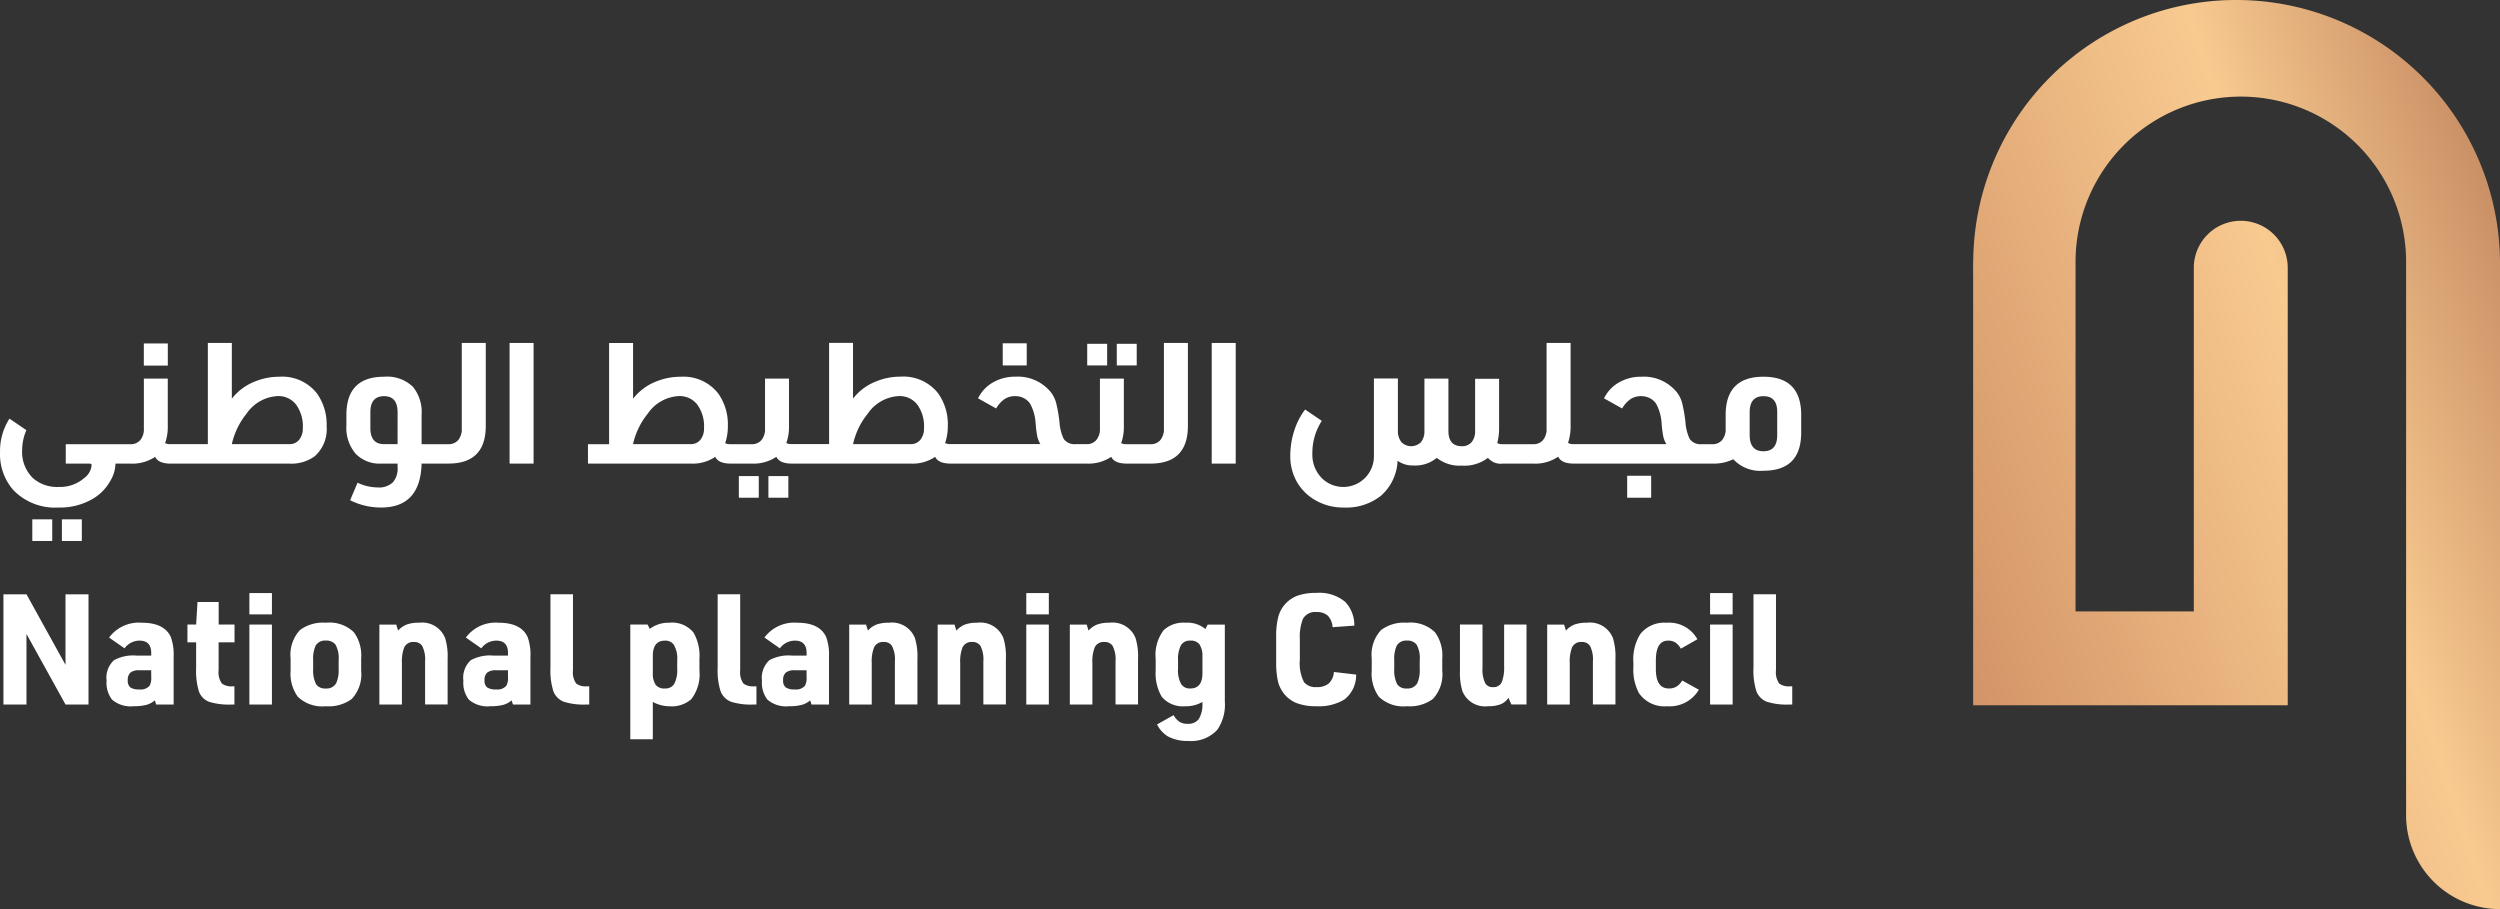 <svg xmlns="http://www.w3.org/2000/svg" xmlns:xlink="http://www.w3.org/1999/xlink" width="230.006" height="83.641" viewBox="0 0 230.006 83.641">
  <rect x="0" y="0" width="230.006" height="83.641" fill="#333333" stroke="none"/>
  <defs>
    <linearGradient id="linear-gradient" x1="-0.129" y1="0.949" x2="1.395" y2="0.066" gradientUnits="objectBoundingBox">
      <stop offset="0.089" stop-color="#d19165"/>
      <stop offset="0.531" stop-color="#f8ca90"/>
      <stop offset="0.785" stop-color="#c48860"/>
    </linearGradient>
  </defs>
  <g id="logo-npc" transform="translate(0.004)">
    <path id="Path_1" data-name="Path 1" d="M129.018,0a24.184,24.184,0,0,0-24.2,23.928h-.009v.3c0,.346-.014.792,0,1.136v39.52h28.942V24.7a4.321,4.321,0,1,0-8.641,0V56.248H114.23V23.928a15.206,15.206,0,1,1,30.411.333l0,50.739a8.639,8.639,0,0,0,8.641,8.641l0-59.38A24.26,24.26,0,0,0,129.017,0Z" transform="translate(76.722)" fill="url(#linear-gradient)"/>
    <g id="Group_1" data-name="Group 1" transform="translate(0 31.552)">
      <rect id="Rectangle_2" data-name="Rectangle 2" width="1.834" height="1.99" transform="translate(5.69 16.229)" fill="#fff"/>
      <rect id="Rectangle_3" data-name="Rectangle 3" width="1.834" height="1.99" transform="translate(2.969 16.229)" fill="#fff"/>
      <rect id="Rectangle_4" data-name="Rectangle 4" width="2.207" height="2.036" transform="translate(13.228 0.047)" fill="#fff"/>
      <path id="Path_2" data-name="Path 2" d="M30.046,25.866a4.892,4.892,0,0,0-.887-3,4.048,4.048,0,0,0-3.466-1.54,5.873,5.873,0,0,0-2.238.436,4.942,4.942,0,0,0-2.129,1.585v-5.13H19.118v9.311H15.684a1.056,1.056,0,0,1-.5-.094,4.412,4.412,0,0,0,.248-1.585V21.5h-2.2v4.6a1.563,1.563,0,0,1-.326,1.05,1.126,1.126,0,0,1-.9.381H6.047v1.787H8.253q.171,0,.171.156a1.629,1.629,0,0,1-.653,1.15,3.387,3.387,0,0,1-2.378.84,3.354,3.354,0,0,1-2.347-.793,3.355,3.355,0,0,1-1.01-2.643,4.551,4.551,0,0,1,.388-1.787L.869,25.182A5.49,5.49,0,0,0,0,28.291a4.979,4.979,0,0,0,1.212,3.45,5.333,5.333,0,0,0,4.166,1.618A5.948,5.948,0,0,0,8.456,32.6a4.326,4.326,0,0,0,1.664-1.649,3.252,3.252,0,0,0,.5-1.632H12a3.775,3.775,0,0,0,2.269-.622q.3.621,1.431.622H26.64a3.6,3.6,0,0,0,2.317-.684,3.332,3.332,0,0,0,1.089-2.769Zm-2.527,1.259a1.094,1.094,0,0,1-.892.4h-5.3a6.75,6.75,0,0,1,1.351-2.8,3.682,3.682,0,0,1,2.844-1.618,2.042,2.042,0,0,1,1.71.778,3.367,3.367,0,0,1,.624,2.162,1.628,1.628,0,0,1-.337,1.078Z" transform="translate(0 -18.217)" fill="#fff"/>
      <path id="Path_3" data-name="Path 3" d="M31.221,25.85V18.217H29.013V26.1a1.554,1.554,0,0,1-.326,1.05,1.123,1.123,0,0,1-.9.381h-2.47V24.84a3.683,3.683,0,0,0-.793-2.581,3.409,3.409,0,0,0-2.657-.934q-3.468,0-3.468,3.514V25.8a3.675,3.675,0,0,0,.84,2.6,3.047,3.047,0,0,0,2.362.916H23.11v.327a1.972,1.972,0,0,1-.421,1.384,1.849,1.849,0,0,1-1.431.482,4.334,4.334,0,0,1-1.834-.435l-.682,1.614a6.321,6.321,0,0,0,2.844.67q3.622,0,3.731-4.043h2.47Q31.219,29.316,31.221,25.85Zm-8.113,1.678H21.865q-1.26,0-1.261-1.476V24.591q0-1.476,1.261-1.477,1.242,0,1.244,1.477Z" transform="translate(13.467 -18.217)" fill="#fff"/>
      <rect id="Rectangle_5" data-name="Rectangle 5" width="2.207" height="11.099" transform="translate(46.879 0.001)" fill="#fff"/>
      <rect id="Rectangle_6" data-name="Rectangle 6" width="1.834" height="1.99" transform="translate(70.692 12.249)" fill="#fff"/>
      <rect id="Rectangle_7" data-name="Rectangle 7" width="1.834" height="1.99" transform="translate(67.971 12.249)" fill="#fff"/>
      <rect id="Rectangle_8" data-name="Rectangle 8" width="2.207" height="2.037" transform="translate(92.25 0.032)" fill="#fff"/>
      <rect id="Rectangle_9" data-name="Rectangle 9" width="1.834" height="1.99" transform="translate(102.743 0.079)" fill="#fff"/>
      <rect id="Rectangle_10" data-name="Rectangle 10" width="1.834" height="1.99" transform="translate(100.022 0.079)" fill="#fff"/>
      <path id="Path_4" data-name="Path 4" d="M86.425,25.85V18.217H84.218V26.1a1.555,1.555,0,0,1-.327,1.05,1.12,1.12,0,0,1-.9.381H80.783a1.064,1.064,0,0,1-.5-.094,4.371,4.371,0,0,0,.249-1.585V21.5h-2.2v4.6A1.555,1.555,0,0,1,78,27.147a1.121,1.121,0,0,1-.9.381h-1a1.214,1.214,0,0,1-1.1-.482,4.223,4.223,0,0,1-.388-1.522,13.532,13.532,0,0,0-.312-1.8,2.839,2.839,0,0,0-.482-.972,3.908,3.908,0,0,0-3.249-1.431,4.028,4.028,0,0,0-2.051.513,3.386,3.386,0,0,0-1.4,1.477l1.663.932a2.7,2.7,0,0,1,.786-.869,1.779,1.779,0,0,1,.986-.265,1.686,1.686,0,0,1,.8.2,1.461,1.461,0,0,1,.582.544,4.372,4.372,0,0,1,.482,1.772,10.185,10.185,0,0,0,.156,1.219,2.364,2.364,0,0,0,.281.677H64.6a1.1,1.1,0,0,1-.513-.094,4.691,4.691,0,0,0,.248-1.569,4.9,4.9,0,0,0-.885-3,4.05,4.05,0,0,0-3.466-1.54,5.882,5.882,0,0,0-2.24.436,4.942,4.942,0,0,0-2.129,1.585v-5.13h-2.2V27.52H49.976a1.064,1.064,0,0,1-.5-.094,4.371,4.371,0,0,0,.249-1.585V21.5H47.52v4.6a1.555,1.555,0,0,1-.327,1.05,1.123,1.123,0,0,1-.9.381H44.364a1.1,1.1,0,0,1-.513-.094,4.647,4.647,0,0,0,.248-1.569,4.9,4.9,0,0,0-.885-3,4.046,4.046,0,0,0-3.466-1.54,5.9,5.9,0,0,0-2.24.436,4.973,4.973,0,0,0-2.129,1.585v-5.13H33.173V27.53H31.23v1.787H40.7a3.684,3.684,0,0,0,2.24-.622q.294.621,1.429.622H46.29a3.78,3.78,0,0,0,2.271-.622c.2.414.674.622,1.431.622H60.934a3.678,3.678,0,0,0,2.238-.622c.2.414.674.622,1.431.622H77.1a3.78,3.78,0,0,0,2.271-.622q.3.621,1.431.622H82.99Q86.422,29.316,86.425,25.85Zm-44.85,1.275a1.1,1.1,0,0,1-.9.4h-5.3a6.775,6.775,0,0,1,1.353-2.8,3.68,3.68,0,0,1,2.846-1.618,2.041,2.041,0,0,1,1.708.778,3.367,3.367,0,0,1,.624,2.162A1.637,1.637,0,0,1,41.575,27.125Zm20.235,0a1.094,1.094,0,0,1-.892.4h-5.3a6.75,6.75,0,0,1,1.351-2.8,3.682,3.682,0,0,1,2.844-1.618,2.046,2.046,0,0,1,1.711.778,3.377,3.377,0,0,1,.622,2.162,1.619,1.619,0,0,1-.335,1.078Z" transform="translate(22.861 -18.217)" fill="#fff"/>
      <rect id="Rectangle_11" data-name="Rectangle 11" width="2.207" height="11.099" transform="translate(111.477 0.001)" fill="#fff"/>
      <rect id="Rectangle_12" data-name="Rectangle 12" width="2.207" height="2.02" transform="translate(149.7 12.219)" fill="#fff"/>
      <path id="Path_5" data-name="Path 5" d="M112.071,21.326q-3.481,0-3.48,3.514V26.1a1.555,1.555,0,0,1-.327,1.05,1.121,1.121,0,0,1-.9.381h-.977a1.217,1.217,0,0,1-1.105-.482,4.261,4.261,0,0,1-.388-1.522,13.527,13.527,0,0,0-.312-1.8,2.778,2.778,0,0,0-.482-.972,3.907,3.907,0,0,0-3.248-1.431,4.029,4.029,0,0,0-2.052.513,3.4,3.4,0,0,0-1.4,1.477l1.664.932a2.7,2.7,0,0,1,.785-.869,1.789,1.789,0,0,1,.987-.265,1.684,1.684,0,0,1,.8.2,1.466,1.466,0,0,1,.584.544,4.374,4.374,0,0,1,.48,1.772,10.184,10.184,0,0,0,.156,1.219,2.364,2.364,0,0,0,.281.677H94.618a.914.914,0,0,1-.53-.109,4.663,4.663,0,0,0,.236-1.569V18.217H92.115V26.1a1.563,1.563,0,0,1-.326,1.05,1.126,1.126,0,0,1-.9.381h-2.8a.871.871,0,0,1-.513-.109,5.156,5.156,0,0,0,.17-1.384V21.513H85.54v4.772a1.575,1.575,0,0,1-.319,1.057,1.128,1.128,0,0,1-.909.374q-1.229,0-1.228-1.415V21.5H80.877v4.773a1.6,1.6,0,0,1-.319,1.07,1.267,1.267,0,0,1-1.781.017,1.6,1.6,0,0,1-.341-1.088v-4.79H76.23v7.212a2.818,2.818,0,0,1-4.7,2.051,3.068,3.068,0,0,1-.963-2.378,5.394,5.394,0,0,1,.869-2.983L69.9,24.343a6.342,6.342,0,0,0-1,1.95,7.462,7.462,0,0,0-.365,2.323,4.743,4.743,0,0,0,.653,2.458,4.552,4.552,0,0,0,1.742,1.661,5.1,5.1,0,0,0,2.5.624,5.166,5.166,0,0,0,3.436-1.074,4.539,4.539,0,0,0,1.54-3.185v-.047a2.355,2.355,0,0,0,1.46.435,3.061,3.061,0,0,0,2.146-.7,3.363,3.363,0,0,0,2.3.715,3.58,3.58,0,0,0,2.409-.715,1.533,1.533,0,0,0,1.384.528h2.782a3.725,3.725,0,0,0,2.3-.637q.281.637,1.431.637h12.744a4.078,4.078,0,0,0,1.928-.4,3.4,3.4,0,0,0,2.782,1.057q3.468,0,3.468-3.513V24.84Q115.539,21.328,112.071,21.326Zm1.261,5.38q0,1.476-1.261,1.476T110.8,26.706V24.591q0-1.476,1.273-1.477t1.261,1.477Z" transform="translate(50.17 -18.217)" fill="#fff"/>
      <path id="Path_6" data-name="Path 6" d="M5.891,38.06,2.3,31.568H.181V41.711H2.3V35.219l3.594,6.492H8.007V31.568H5.891Z" transform="translate(0.132 -8.443)" fill="#fff"/>
      <path id="Path_7" data-name="Path 7" d="M8.9,33.078a3.416,3.416,0,0,0-3.012,1.363l1.422.994a1.708,1.708,0,0,1,1.377-.71q1.078,0,1.079,1.136V36.1H8.4a3.685,3.685,0,0,0-2.059.426,2.184,2.184,0,0,0-.682,1.89,2.516,2.516,0,0,0,.5,1.734,2.614,2.614,0,0,0,1.988.61,4.628,4.628,0,0,0,1.159-.12,1.981,1.981,0,0,0,.788-.419l.128.383h1.606V36.23a4.809,4.809,0,0,0-.256-1.832Q10.971,33.078,8.9,33.078Zm.866,4.985a1.506,1.506,0,0,1-.142.8,1.062,1.062,0,0,1-.937.353,1.424,1.424,0,0,1-.838-.184.794.794,0,0,1-.241-.667.876.876,0,0,1,.248-.7,1.254,1.254,0,0,1,.818-.213h1.09Z" transform="translate(4.143 -7.338)" fill="#fff"/>
      <path id="Path_8" data-name="Path 8" d="M12.825,31.978H10.878l-.126,2.075h-.8v1.633h.8v2.357a6.53,6.53,0,0,0,.262,2.181,1.608,1.608,0,0,0,.96.946,6.331,6.331,0,0,0,2.059.241h.241V39.734H14.1a1.439,1.439,0,0,1-.98-.255,1.784,1.784,0,0,1-.3-1.223v-2.57h1.464V34.053H12.825Z" transform="translate(7.289 -8.144)" fill="#fff"/>
      <rect id="Rectangle_13" data-name="Rectangle 13" width="2.074" height="1.96" transform="translate(22.94 23.012)" fill="#fff"/>
      <rect id="Rectangle_14" data-name="Rectangle 14" width="2.074" height="7.358" transform="translate(22.94 25.909)" fill="#fff"/>
      <path id="Path_9" data-name="Path 9" d="M18.673,33.078a3.543,3.543,0,0,0-2.371.667,3.344,3.344,0,0,0-.868,2.627v1.109a3.647,3.647,0,0,0,.655,2.4,3.247,3.247,0,0,0,2.584.88,3.574,3.574,0,0,0,2.387-.667,3.329,3.329,0,0,0,.866-2.614V36.372a3.622,3.622,0,0,0-.667-2.414,3.227,3.227,0,0,0-2.586-.88Zm1.18,4.247a2.88,2.88,0,0,1-.227,1.32,1,1,0,0,1-.953.483.986.986,0,0,1-.894-.39,2.827,2.827,0,0,1-.27-1.413v-.8a2.907,2.907,0,0,1,.227-1.335.989.989,0,0,1,.937-.468,1.061,1.061,0,0,1,.882.355,2.55,2.55,0,0,1,.3,1.448Z" transform="translate(11.298 -7.338)" fill="#fff"/>
      <path id="Path_10" data-name="Path 10" d="M23.8,33.078a3.247,3.247,0,0,0-1.129.163,2.124,2.124,0,0,0-.8.561l-.17-.554H20.15v7.358h2.073V36.785a3.518,3.518,0,0,1,.213-1.434.89.89,0,0,1,.882-.5.861.861,0,0,1,.767.355,2.734,2.734,0,0,1,.27,1.434V40.6h2.073V36.4a5.723,5.723,0,0,0-.227-1.9A2.267,2.267,0,0,0,23.8,33.078Z" transform="translate(14.75 -7.338)" fill="#fff"/>
      <path id="Path_11" data-name="Path 11" d="M27.85,33.078a3.411,3.411,0,0,0-3.01,1.363l1.42.994a1.71,1.71,0,0,1,1.377-.71q1.081,0,1.079,1.136V36.1H27.353a3.689,3.689,0,0,0-2.059.426,2.189,2.189,0,0,0-.682,1.89,2.516,2.516,0,0,0,.5,1.734,2.616,2.616,0,0,0,1.99.61,4.6,4.6,0,0,0,1.157-.12,1.981,1.981,0,0,0,.788-.419l.128.383h1.606V36.23a4.775,4.775,0,0,0-.256-1.832Q29.923,33.078,27.85,33.078Zm.866,4.985a1.506,1.506,0,0,1-.142.8,1.06,1.06,0,0,1-.937.353,1.424,1.424,0,0,1-.838-.184.794.794,0,0,1-.241-.667.882.882,0,0,1,.248-.7,1.254,1.254,0,0,1,.818-.213h1.093Z" transform="translate(18.016 -7.338)" fill="#fff"/>
      <path id="Path_12" data-name="Path 12" d="M31.608,39.78a1.784,1.784,0,0,1-.3-1.223V31.568H29.237v6.776a6.255,6.255,0,0,0,.27,2.146,1.674,1.674,0,0,0,.965.966,6,6,0,0,0,2.032.255h.3V40.034h-.213A1.439,1.439,0,0,1,31.608,39.78Z" transform="translate(21.402 -8.444)" fill="#fff"/>
      <path id="Path_13" data-name="Path 13" d="M37.069,33.078a2.873,2.873,0,0,0-1.8.566l-.2-.4h-1.59V43.8H35.55V40.365a3.252,3.252,0,0,0,1.535.4A2.707,2.707,0,0,0,39.1,40.1a3.77,3.77,0,0,0,.74-2.643V36.4a4.248,4.248,0,0,0-.554-2.428A2.543,2.543,0,0,0,37.069,33.078Zm.726,4.233a2.706,2.706,0,0,1-.27,1.384.93.93,0,0,1-.852.433,1.02,1.02,0,0,1-.852-.326,1.852,1.852,0,0,1-.27-1.1V36.132q0-1.408,1.122-1.406a.93.93,0,0,1,.811.383,2.5,2.5,0,0,1,.312,1.436Z" transform="translate(24.506 -7.338)" fill="#fff"/>
      <path id="Path_14" data-name="Path 14" d="M40.491,39.78a1.784,1.784,0,0,1-.3-1.223V31.568H38.118v6.776a6.255,6.255,0,0,0,.27,2.146,1.682,1.682,0,0,0,.966.966,5.982,5.982,0,0,0,2.032.255h.3V40.034h-.213a1.436,1.436,0,0,1-.982-.254Z" transform="translate(27.904 -8.444)" fill="#fff"/>
      <path id="Path_15" data-name="Path 15" d="M43.711,33.078A3.414,3.414,0,0,0,40.7,34.441l1.42.994a1.713,1.713,0,0,1,1.379-.71q1.078,0,1.079,1.136V36.1H43.214a3.7,3.7,0,0,0-2.061.426,2.188,2.188,0,0,0-.681,1.89,2.507,2.507,0,0,0,.5,1.734,2.614,2.614,0,0,0,1.988.61,4.6,4.6,0,0,0,1.157-.12,1.988,1.988,0,0,0,.79-.419l.126.383h1.606V36.23a4.775,4.775,0,0,0-.259-1.83Q45.785,33.078,43.711,33.078Zm.866,4.985a1.506,1.506,0,0,1-.142.8,1.062,1.062,0,0,1-.937.353,1.424,1.424,0,0,1-.838-.184.8.8,0,0,1-.242-.667.876.876,0,0,1,.249-.7,1.25,1.25,0,0,1,.818-.213h1.093Z" transform="translate(29.627 -7.338)" fill="#fff"/>
      <path id="Path_16" data-name="Path 16" d="M48.755,33.078a3.254,3.254,0,0,0-1.129.163,2.119,2.119,0,0,0-.8.561l-.17-.554h-1.55v7.358h2.073V36.785a3.518,3.518,0,0,1,.213-1.434.888.888,0,0,1,.88-.5.859.859,0,0,1,.767.355,2.717,2.717,0,0,1,.27,1.434V40.6h2.073V36.4a5.723,5.723,0,0,0-.227-1.9,2.264,2.264,0,0,0-2.4-1.422Z" transform="translate(33.019 -7.338)" fill="#fff"/>
      <path id="Path_17" data-name="Path 17" d="M53.456,33.078a3.265,3.265,0,0,0-1.131.163,2.132,2.132,0,0,0-.8.561l-.17-.554h-1.55v7.358h2.073V36.785a3.518,3.518,0,0,1,.213-1.434.889.889,0,0,1,.882-.5.863.863,0,0,1,.767.355,2.738,2.738,0,0,1,.268,1.434V40.6h2.073V36.4a5.677,5.677,0,0,0-.227-1.9A2.264,2.264,0,0,0,53.456,33.078Z" transform="translate(36.459 -7.338)" fill="#fff"/>
      <rect id="Rectangle_15" data-name="Rectangle 15" width="2.074" height="1.96" transform="translate(94.417 23.012)" fill="#fff"/>
      <rect id="Rectangle_16" data-name="Rectangle 16" width="2.074" height="7.358" transform="translate(94.417 25.909)" fill="#fff"/>
      <path id="Path_18" data-name="Path 18" d="M60.474,33.078a3.254,3.254,0,0,0-1.129.163,2.119,2.119,0,0,0-.8.561l-.17-.554h-1.55v7.358H58.9V36.785a3.518,3.518,0,0,1,.213-1.434.888.888,0,0,1,.88-.5.859.859,0,0,1,.767.355,2.717,2.717,0,0,1,.27,1.434V40.6H63.1V36.4a5.677,5.677,0,0,0-.227-1.9,2.265,2.265,0,0,0-2.4-1.422Z" transform="translate(41.598 -7.338)" fill="#fff"/>
      <path id="Path_19" data-name="Path 19" d="M65.958,33.66a2.57,2.57,0,0,0-1.817-.582,2.678,2.678,0,0,0-2.018.681,3.768,3.768,0,0,0-.738,2.641v1.051a4.29,4.29,0,0,0,.553,2.43,2.51,2.51,0,0,0,2.174.88,2.929,2.929,0,0,0,1.576-.4v.2a2.5,2.5,0,0,1-.346,1.391,1.206,1.206,0,0,1-1.031.426,1.327,1.327,0,0,1-.74-.185,1.812,1.812,0,0,1-.539-.61l-1.521.852a2.693,2.693,0,0,0,1.01,1.109,3.77,3.77,0,0,0,1.874.41,3.263,3.263,0,0,0,2.657-1.022,4.058,4.058,0,0,0,.695-2.614v-7.07H66.171Zm-.27,4.048q0,1.421-1.121,1.42a.941.941,0,0,1-.824-.383,2.584,2.584,0,0,1-.3-1.434v-.767a2.775,2.775,0,0,1,.263-1.386.93.93,0,0,1,.861-.433,1,1,0,0,1,.837.327,1.88,1.88,0,0,1,.284,1.079Z" transform="translate(44.936 -7.338)" fill="#fff"/>
      <path id="Path_20" data-name="Path 20" d="M72.626,39.826a1.646,1.646,0,0,1-1.109.333,1.368,1.368,0,0,1-1.166-.454,3.807,3.807,0,0,1-.383-2.059V35.77a4.5,4.5,0,0,1,.284-1.89,1.279,1.279,0,0,1,1.251-.624,1.467,1.467,0,0,1,1.037.333,1.69,1.69,0,0,1,.44,1.058l2-.142a3.143,3.143,0,0,0-.824-2.174,3.708,3.708,0,0,0-2.683-.837,5.05,5.05,0,0,0-1.7.248,2.867,2.867,0,0,0-1.8,1.99,7.5,7.5,0,0,0-.185,1.867v2.215a8.242,8.242,0,0,0,.149,1.741,2.908,2.908,0,0,0,.52,1.143,2.8,2.8,0,0,0,1.207.93,4.915,4.915,0,0,0,1.819.291,4.55,4.55,0,0,0,2.57-.61,2.82,2.82,0,0,0,1.093-2.3L73.1,38.768A1.593,1.593,0,0,1,72.626,39.826Z" transform="translate(49.618 -8.497)" fill="#fff"/>
      <path id="Path_21" data-name="Path 21" d="M76.1,33.078a3.543,3.543,0,0,0-2.371.667,3.344,3.344,0,0,0-.866,2.627v1.109a3.647,3.647,0,0,0,.653,2.4,3.247,3.247,0,0,0,2.584.88,3.571,3.571,0,0,0,2.387-.667,3.322,3.322,0,0,0,.866-2.614V36.372a3.622,3.622,0,0,0-.667-2.414,3.227,3.227,0,0,0-2.586-.88Zm1.18,4.247a2.88,2.88,0,0,1-.227,1.32,1,1,0,0,1-.953.483.986.986,0,0,1-.894-.39,2.827,2.827,0,0,1-.27-1.413v-.8a2.907,2.907,0,0,1,.227-1.335.991.991,0,0,1,.937-.468,1.061,1.061,0,0,1,.882.355,2.535,2.535,0,0,1,.3,1.448Z" transform="translate(53.334 -7.338)" fill="#fff"/>
      <path id="Path_22" data-name="Path 22" d="M81.611,37a3.8,3.8,0,0,1-.2,1.434.813.813,0,0,1-.809.5.772.772,0,0,1-.724-.355,2.835,2.835,0,0,1-.256-1.434V33.176H77.548v4.2a5.968,5.968,0,0,0,.213,1.89,2.241,2.241,0,0,0,2.387,1.42,3.068,3.068,0,0,0,1.143-.177,1.609,1.609,0,0,0,.719-.591l.268.611h1.393V33.176h-2.06Z" transform="translate(56.768 -7.267)" fill="#fff"/>
      <path id="Path_23" data-name="Path 23" d="M85.833,33.078a3.254,3.254,0,0,0-1.129.163,2.137,2.137,0,0,0-.8.561l-.17-.554H82.182v7.358h2.075V36.785a3.518,3.518,0,0,1,.213-1.434.888.888,0,0,1,.88-.5.861.861,0,0,1,.767.355,2.717,2.717,0,0,1,.27,1.434V40.6H88.46V36.4a5.724,5.724,0,0,0-.227-1.9,2.265,2.265,0,0,0-2.4-1.422Z" transform="translate(60.16 -7.338)" fill="#fff"/>
      <path id="Path_24" data-name="Path 24" d="M90.722,38.958a1.347,1.347,0,0,1-.7.17q-1.192,0-1.193-1.789v-.781q0-1.832,1.122-1.832a1.226,1.226,0,0,1,.66.163,1.75,1.75,0,0,1,.518.575L92.65,34.6a2.972,2.972,0,0,0-2.85-1.52,2.813,2.813,0,0,0-2.4,1.036,4.39,4.39,0,0,0-.637,2.643v.369a4.609,4.609,0,0,0,.511,2.428,2.856,2.856,0,0,0,2.6,1.207,3.12,3.12,0,0,0,2.913-1.519l-1.535-.852a1.637,1.637,0,0,1-.53.568Z" transform="translate(63.51 -7.338)" fill="#fff"/>
      <rect id="Rectangle_17" data-name="Rectangle 17" width="2.074" height="7.358" transform="translate(157.328 25.909)" fill="#fff"/>
      <rect id="Rectangle_18" data-name="Rectangle 18" width="2.074" height="1.96" transform="translate(157.328 23.012)" fill="#fff"/>
      <path id="Path_25" data-name="Path 25" d="M95.51,39.78a1.784,1.784,0,0,1-.3-1.223V31.568H93.139v6.776a6.213,6.213,0,0,0,.27,2.146,1.674,1.674,0,0,0,.965.966,6,6,0,0,0,2.032.255h.3V40.034H96.49a1.439,1.439,0,0,1-.98-.254Z" transform="translate(68.181 -8.444)" fill="#fff"/>
    </g>
  </g>
</svg>
